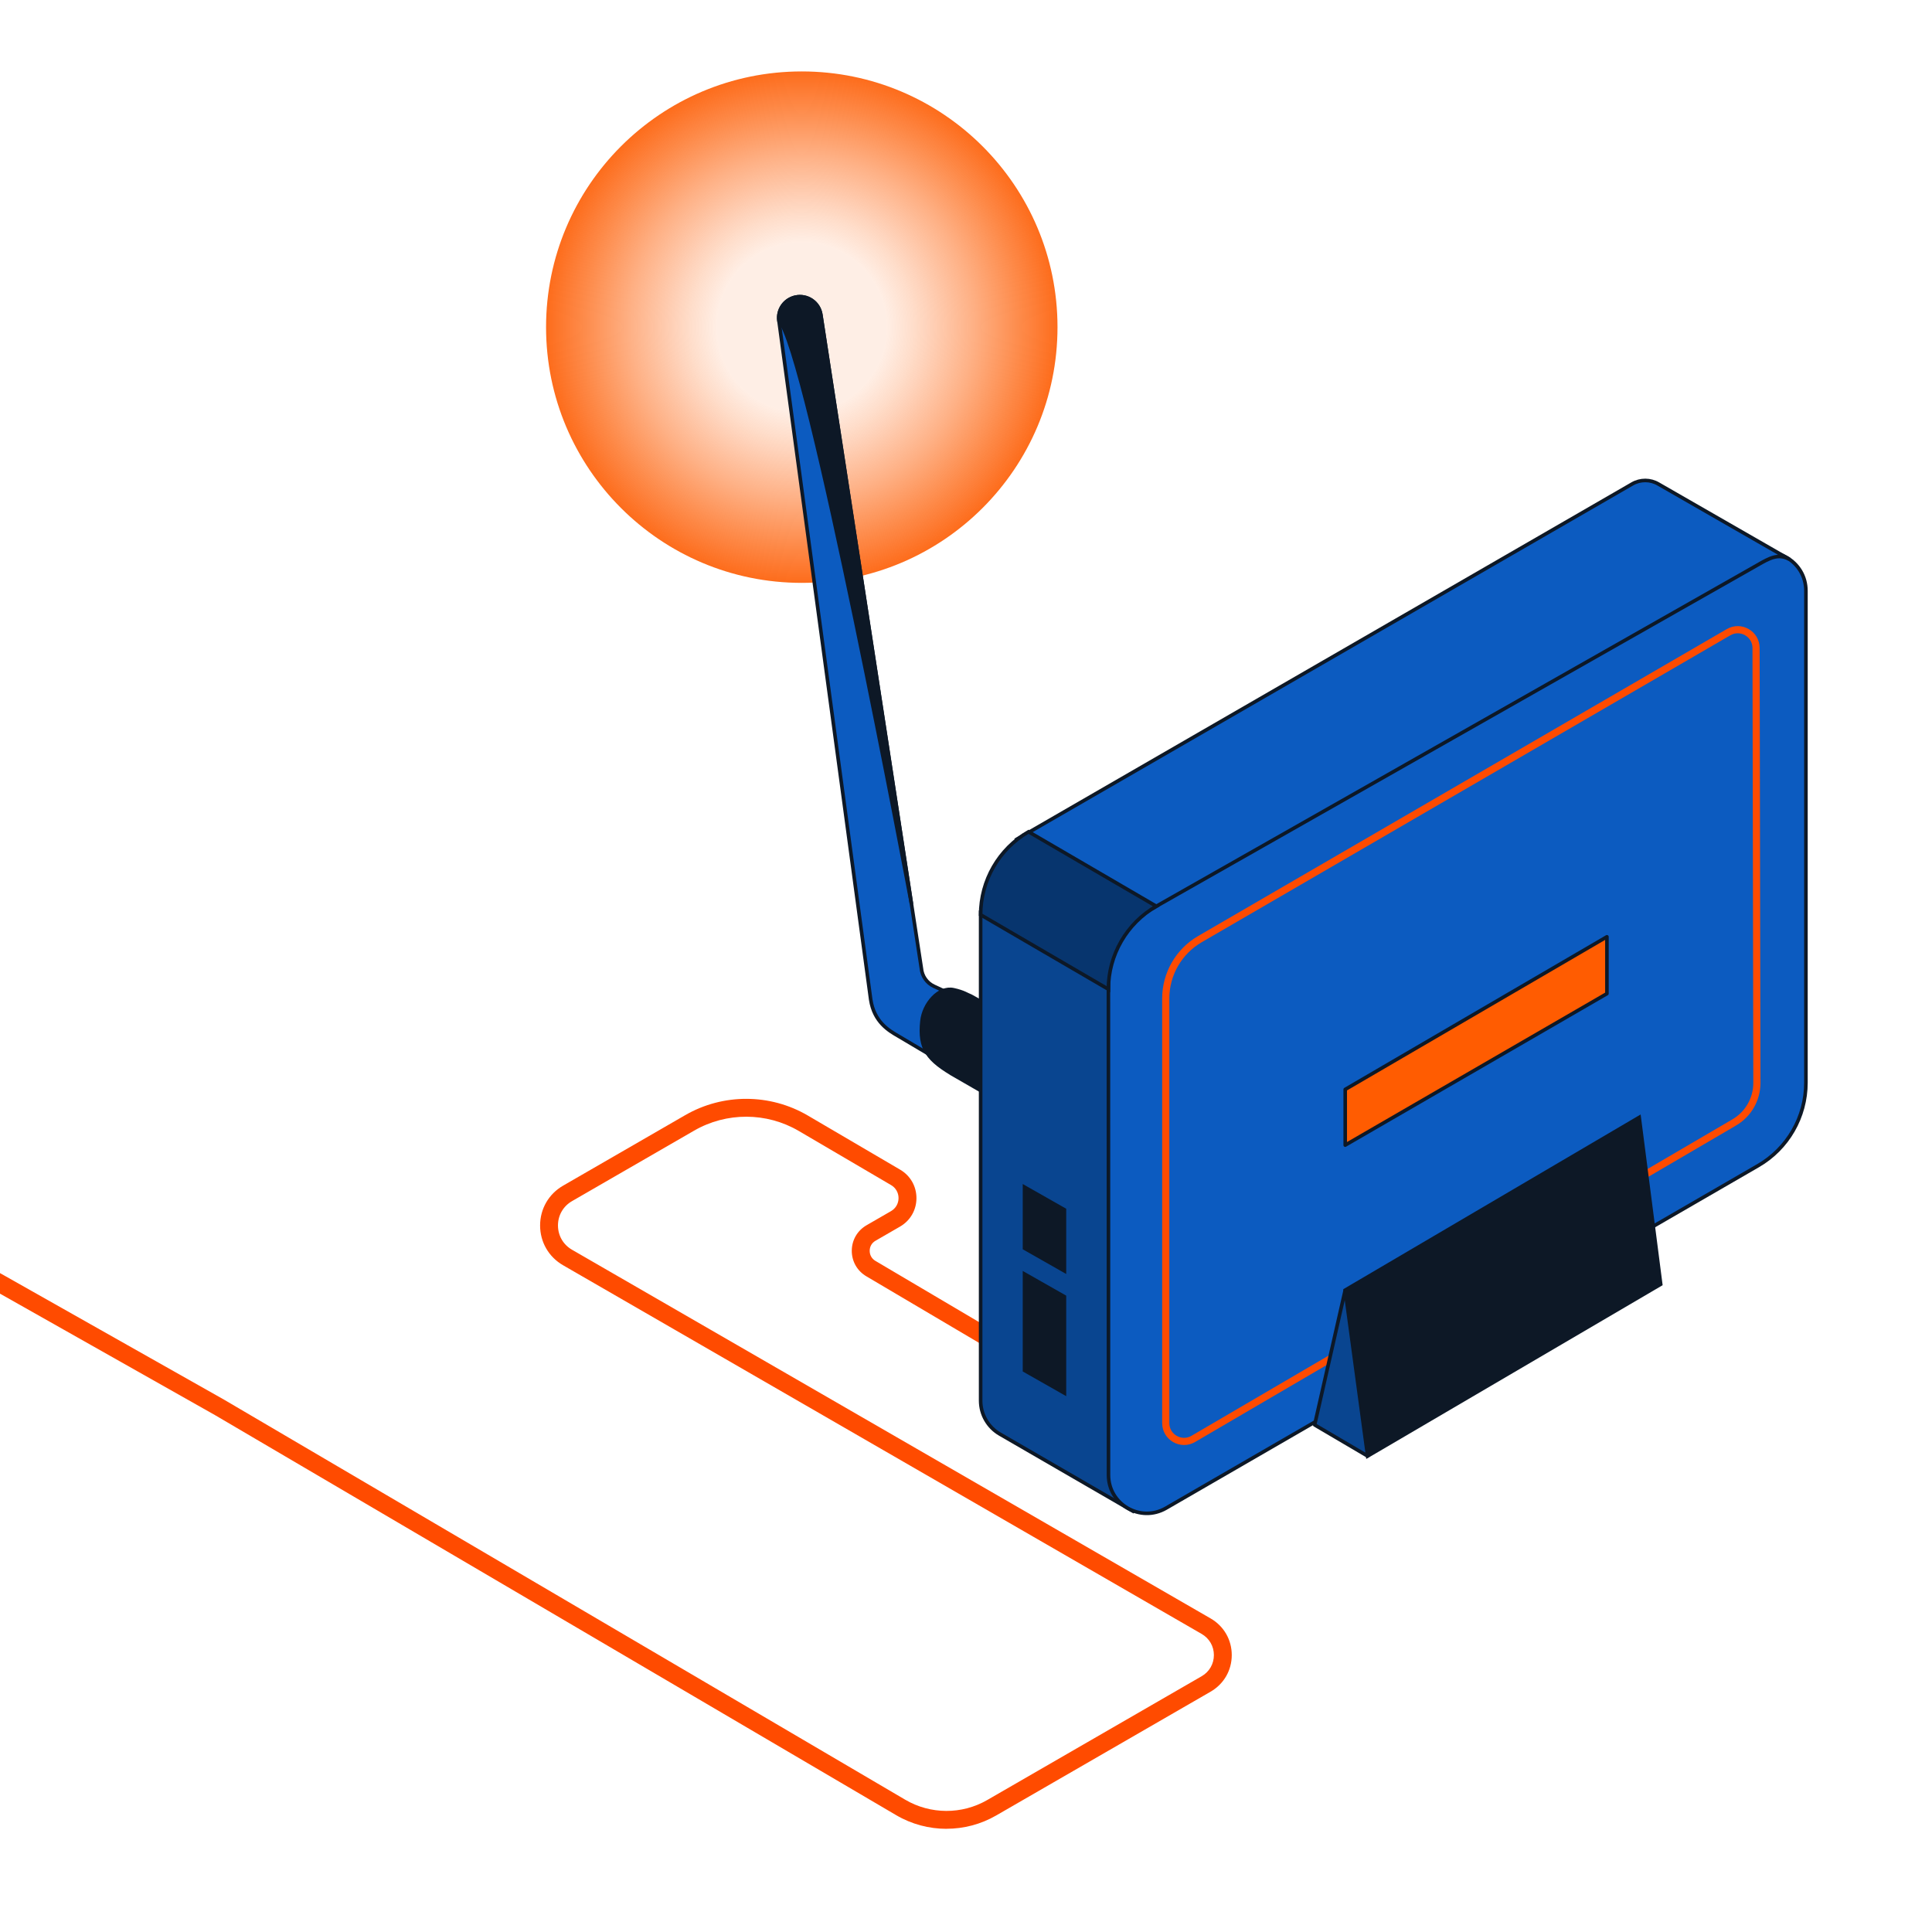 <?xml version="1.0" encoding="UTF-8"?><svg id="Layer_1" xmlns="http://www.w3.org/2000/svg" xmlns:xlink="http://www.w3.org/1999/xlink" viewBox="0 0 1080 1080"><defs><style>.cls-1{fill:url(#radial-gradient);}.cls-1,.cls-2{stroke-width:0px;}.cls-3,.cls-4{fill:#0d1826;}.cls-3,.cls-4,.cls-5{stroke-miterlimit:10;}.cls-3,.cls-4,.cls-6,.cls-7,.cls-8,.cls-9{stroke:#0d1826;}.cls-3,.cls-6,.cls-7,.cls-8,.cls-9{stroke-width:2px;}.cls-5{fill:none;stroke:#ff4b00;stroke-width:4px;}.cls-6{fill:#ff5c01;stroke-linejoin:round;}.cls-7{fill:#094590;stroke-linejoin:bevel;}.cls-8{fill:#07356e;}.cls-9{fill:#0c5bc0;}.cls-2{fill:#ff4b00;}</style><radialGradient id="radial-gradient" cx="448.2" cy="182.88" fx="448.2" fy="182.88" r="142.95" gradientUnits="userSpaceOnUse"><stop offset=".33" stop-color="#fd5c02" stop-opacity=".1"/><stop offset=".44" stop-color="#fd5c02" stop-opacity=".21"/><stop offset=".67" stop-color="#fd5c02" stop-opacity=".48"/><stop offset="1" stop-color="#fd5c02" stop-opacity=".9"/></radialGradient></defs><path class="cls-2" d="M529.09,1022.32c-9.73,0-19.46-2.54-28.12-7.63l-380.81-223.65-325.09-183.65,4.92-8.71,325.17,183.69,380.88,223.69c14.1,8.28,31.66,8.35,45.82.17l119.89-69.22c4.27-2.46,6.82-6.88,6.82-11.81s-2.55-9.34-6.82-11.81l-356.99-206.11c-8.04-4.64-12.84-12.96-12.84-22.24s4.8-17.6,12.84-22.24l68.29-39.43c21.18-12.23,47.45-12.14,68.55.23l51.6,30.26c5.72,3.35,9.12,9.32,9.1,15.95-.02,6.63-3.46,12.57-9.21,15.88l-13.67,7.89c-2.06,1.19-3.25,3.24-3.26,5.61-.01,2.38,1.16,4.44,3.2,5.65l64.77,38.26-5.09,8.61-64.77-38.26c-5.11-3.02-8.15-8.37-8.12-14.31s3.12-11.25,8.26-14.22l13.67-7.89c2.62-1.51,4.2-4.23,4.21-7.26s-1.54-5.75-4.16-7.29l-51.6-30.26c-18-10.56-40.42-10.63-58.49-.2l-68.29,39.43c-4.91,2.83-7.84,7.91-7.84,13.58s2.93,10.75,7.84,13.58l356.99,206.11c7.4,4.27,11.82,11.92,11.82,20.47s-4.42,16.19-11.82,20.47l-119.89,69.22c-8.57,4.95-18.17,7.42-27.76,7.42Z"/><circle class="cls-1" cx="448.2" cy="182.88" r="142.95"/><path class="cls-9" d="M444.59,166.12c-6.01,1.33-9.99,7.05-9.17,13.14l51.31,379.55c1.92,12.54,10.22,17.33,15.21,20.21l47.82,28.35v-43.24l-27.64-12.78c-4.02-1.86-6.72-5.73-7.08-10.14l-56.19-365.34c-1.04-6.76-7.58-11.24-14.26-9.76h0Z"/><path class="cls-3" d="M534.71,601.83c-16.4-9.31-20.92-15.53-19.34-30.93,1.01-9.85,9.48-19.43,17.7-17.62,5.79,1.27,7.53,2.74,9.71,3.56l45.46,25.23c11.33,3.73,14.05,12.51,13.83,20.39-.42,15.47-7.59,29.74-24.39,24.14l-42.98-24.77Z"/><path class="cls-3" d="M509.51,505.26l-50.66-329.38c-1.04-6.76-7.58-11.24-14.26-9.76h0c-6.01,1.33-9.99,7.05-9.17,13.14,15.54,13.68,74.09,325.99,74.09,325.99h0Z"/><path class="cls-7" d="M634.14,845.2l-75.18-43.52c-6.67-3.86-10.78-10.99-10.78-18.7v-274s74.27,43.27,74.27,43.27l.05,278.52,11.64,14.44Z"/><path class="cls-9" d="M982.77,651.62l-330.97,191.44c-14.28,8.26-32.15-2.04-32.15-18.54l-.04-275.33c0-19.14,10.21-36.83,26.78-46.4l330.99-191.1c14.28-8.25,32.14,2.06,32.14,18.56v275c0,19.12-10.19,36.79-26.74,46.37Z"/><path class="cls-5" d="M969.45,627.44l-302.39,176.91c-6.82,3.99-15.4-.93-15.4-8.83v-237.36c0-13.67,7.28-26.31,19.1-33.18l295.52-171.58c6.81-3.96,15.35.95,15.37,8.83l.46,243.09c.02,9.1-4.8,17.53-12.66,22.12Z"/><polygon class="cls-6" points="898.28 523.67 751.98 608.99 751.98 640.13 898.28 555.46 898.28 523.67"/><polygon class="cls-3" points="928.35 717.91 764.53 813.94 751.98 721.19 916.33 624.62 928.35 717.91"/><path class="cls-7" d="M764.42,813.88l-29.49-17.34s-.03-.04-.03-.07l17-74.95c.02-.07.11-.06.12,0l12.49,92.29c0,.05-.05.09-.09.06Z"/><polygon class="cls-4" points="595.52 779.61 572.21 766.36 572.21 711.31 595.52 724.56 595.52 779.61"/><polygon class="cls-4" points="595.52 711.31 572.21 698.06 572.21 662.73 595.52 675.98 595.52 711.31"/><path class="cls-9" d="M646.38,506.6s0,0,0,0l335.98-190.7c6.96-4.02,11.74-6.63,17.92-3.26l-73.21-42.05c-4.51-2.67-10.11-2.69-14.64-.07l-343.55,198.35,69.28,42.48,8.22-4.75Z"/><path class="cls-8" d="M548.18,511.36c0-19.14,10.21-36.83,26.78-46.4l71.42,41.63c-16.58,9.57-26.79,27.26-26.78,46.4l-71.42-41.63Z"/></svg>